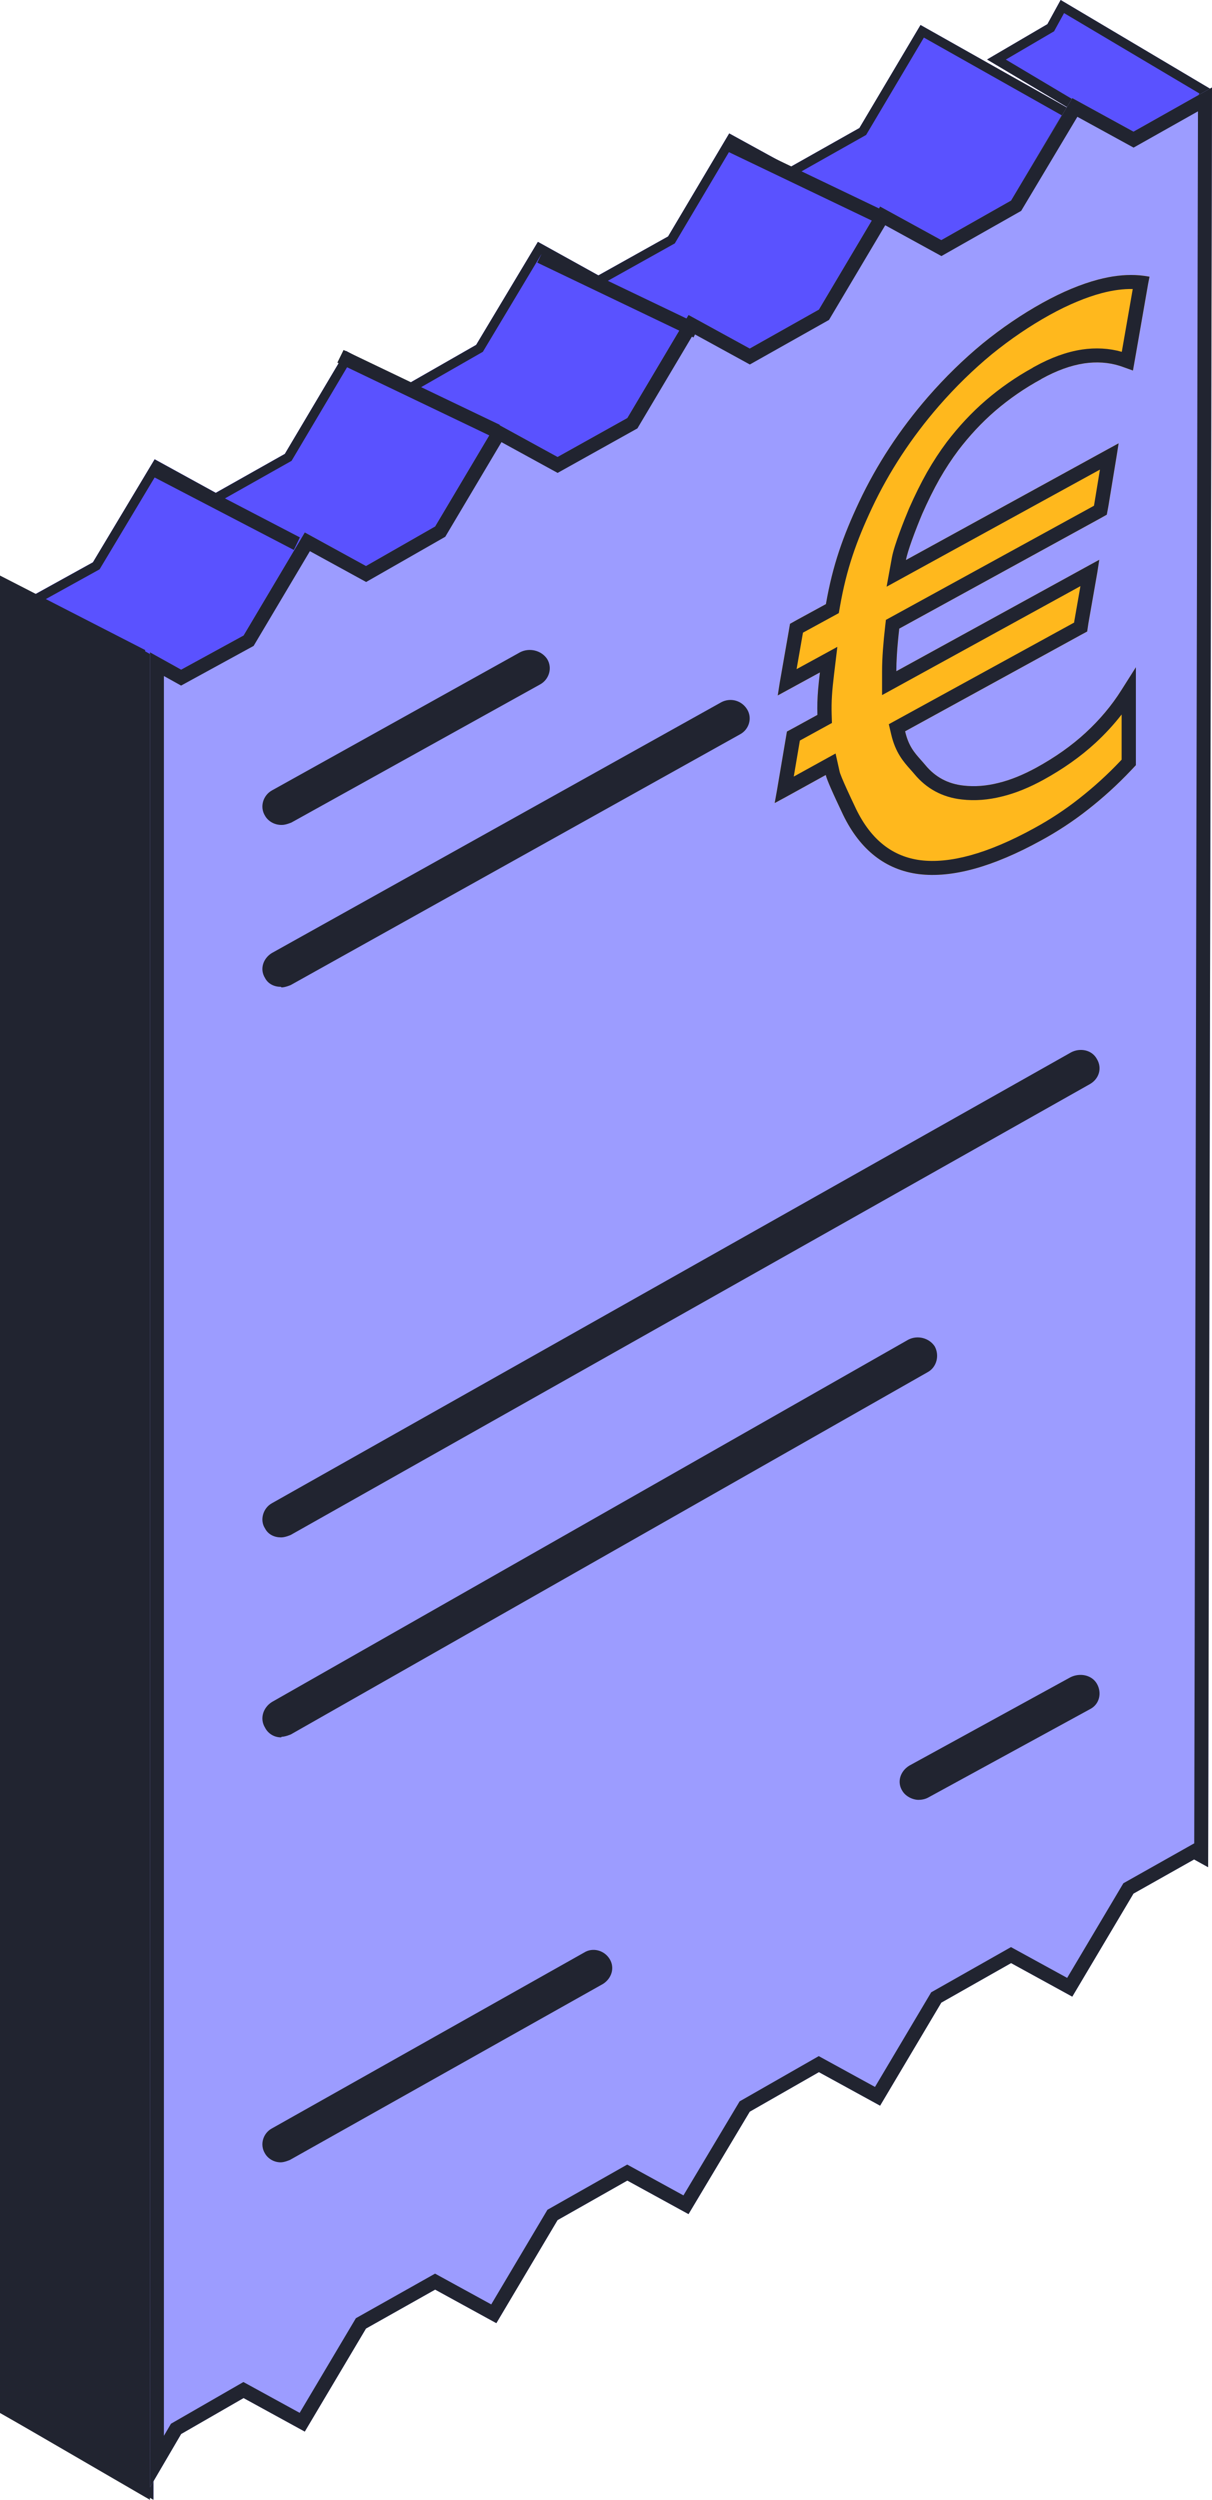<?xml version="1.0" encoding="UTF-8"?>
<svg xmlns="http://www.w3.org/2000/svg" width="97" height="200" viewBox="0 0 97 200" fill="none">
  <path fill-rule="evenodd" clip-rule="evenodd" d="M83.826 1.934L84.887 0L97 7.19L95.938 9.124L91.161 12L79 4.76L83.826 1.934Z" fill="#5A52FF"></path>
  <path fill-rule="evenodd" clip-rule="evenodd" d="M84.361 2.504L80.499 4.766L91.159 11.112L95.401 8.558L95.993 7.479L85.16 1.048L84.361 2.504ZM84.887 0L83.826 1.934L79 4.76L91.161 12L95.938 9.124L97 7.19L84.887 0Z" fill="#212430"></path>
  <path fill-rule="evenodd" clip-rule="evenodd" d="M12.279 199.952L0 193.004V46.325L2.495 47.714L7.436 44.983L12.377 36.741L17.268 39.425L22.796 36.31L27.688 28.068L32.58 30.751L38.108 27.589L43.049 19.347L47.892 22.03L53.469 18.915L58.361 10.673L63.253 13.357L68.78 10.242L73.672 2L86 8.948L81.108 17.19L75.531 20.353L70.639 17.669L65.747 25.911L60.22 29.026L55.328 26.343L50.436 34.585L44.859 37.699L39.967 35.016L35.075 43.258L29.547 46.421L24.655 43.737L19.763 51.979L14.774 54.711L12.279 53.321V200V199.952Z" fill="#5A52FF"></path>
  <path fill-rule="evenodd" clip-rule="evenodd" d="M12.279 200V53.333L14.774 54.723L19.763 51.991L24.655 43.747L29.547 46.431L35.075 43.268L39.967 35.024L44.859 37.708L50.436 34.593L55.328 26.349L60.22 29.033L65.747 25.917L70.639 17.673L75.531 20.357L81.108 17.194L86 8.95L73.672 2L68.78 10.244L63.253 13.36L58.361 10.675L53.469 18.919L47.892 22.035L43.049 19.351L38.108 27.595L32.58 30.758L27.688 28.074L22.796 36.318L17.268 39.434L12.377 36.749L7.436 44.993L2.495 47.725L0 46.336V193.05L12.279 200ZM11.534 198.722V52.065L14.777 53.872L19.227 51.435L24.383 42.747L29.54 45.577L34.535 42.718L39.694 34.024L44.856 36.856L49.898 34.039L55.055 25.349L60.215 28.18L65.209 25.365L70.367 16.673L75.525 19.504L80.569 16.643L84.97 9.225L73.941 3.007L69.319 10.796L63.257 14.213L58.633 11.675L54.007 19.473L47.893 22.888L43.317 20.352L38.646 28.146L32.588 31.613L27.961 29.074L23.335 36.87L17.273 40.287L12.647 37.748L7.971 45.549L2.494 48.578L0.745 47.604V192.615L11.534 198.722Z" fill="#212430"></path>
  <path fill-rule="evenodd" clip-rule="evenodd" d="M96.692 149.39L95.566 148.767L90.716 151.499L85.818 159.744L80.92 157.059L75.336 160.223L70.437 168.467L65.539 165.783L60.004 168.947L55.105 177.143L50.207 174.459L44.623 177.622L39.725 185.867L34.826 183.182L29.291 186.298L24.393 194.542L19.494 191.858L14.498 194.734L12 199V52.184L14.498 53.574L19.494 50.842L24.393 42.597L29.291 45.282L34.826 42.118L39.725 33.874L44.623 36.558L50.207 33.442L55.105 25.198L60.004 27.882L65.539 24.767L70.437 16.522L75.336 19.206L80.92 16.043L85.818 7.847L90.716 10.531L95.566 7.799L97 7L96.692 149.342V149.39Z" fill="#9C9CFF"></path>
  <path fill-rule="evenodd" clip-rule="evenodd" d="M95.566 148.767L90.716 151.499L85.818 159.744L80.92 157.059L75.336 160.223L70.437 168.467L65.539 165.783L60.004 168.947L55.105 177.143L50.207 174.459L44.623 177.622L39.725 185.867L34.826 183.182L29.291 186.298L24.393 194.542L19.494 191.858L14.498 194.734L12 199V52.184L14.498 53.574L19.494 50.842L24.393 42.597L29.291 45.282L34.826 42.118L39.725 33.874L44.623 36.558L50.207 33.442L55.105 25.198L60.004 27.882L65.539 24.767L70.437 16.522L75.336 19.206L80.92 16.043L85.818 7.847L90.716 10.531L95.566 7.799L97 7L96.692 149.342V149.39L96.606 149.342L95.566 148.767ZM95.578 147.495L95.877 8.907L90.724 11.81L86.225 9.345L81.728 16.871L75.345 20.487L70.847 18.022L66.348 25.595L60.011 29.162L55.515 26.698L51.015 34.273L44.628 37.836L40.134 35.374L35.637 42.943L29.303 46.563L24.802 44.097L20.299 51.676L14.493 54.851L13.118 54.086V194.877L13.683 193.912L19.481 190.575L23.983 193.042L28.482 185.47L34.819 181.903L39.315 184.366L43.813 176.795L50.198 173.178L54.698 175.644L59.194 168.121L65.527 164.501L70.028 166.967L74.526 159.396L80.911 155.779L85.408 158.243L89.907 150.671L95.561 147.486L95.578 147.495Z" fill="#212430"></path>
  <path fill-rule="evenodd" clip-rule="evenodd" d="M22.48 123C21.942 123 21.453 122.761 21.209 122.283C20.768 121.614 21.062 120.658 21.747 120.276L85.726 84.193C86.46 83.811 87.389 84.002 87.781 84.719C88.221 85.436 87.976 86.296 87.243 86.726L23.263 122.809C23.263 122.809 22.823 123 22.529 123H22.48Z" fill="#212430"></path>
  <path fill-rule="evenodd" clip-rule="evenodd" d="M22.496 139C21.953 139 21.458 138.708 21.211 138.22C20.766 137.49 21.062 136.613 21.755 136.174L72.685 107.186C73.427 106.796 74.366 107.04 74.811 107.722C75.207 108.453 74.96 109.378 74.267 109.768L23.288 138.756C23.288 138.756 22.843 138.951 22.546 138.951L22.496 139Z" fill="#212430"></path>
  <path fill-rule="evenodd" clip-rule="evenodd" d="M22.47 173C21.936 173 21.45 172.715 21.207 172.289C20.77 171.577 21.061 170.676 21.741 170.297L46.753 156.213C47.433 155.786 48.356 156.023 48.793 156.734C49.23 157.446 48.939 158.299 48.259 158.726L23.198 172.81C23.198 172.81 22.761 173 22.47 173Z" fill="#212430"></path>
  <path fill-rule="evenodd" clip-rule="evenodd" d="M73.536 144C73.028 144 72.47 143.712 72.216 143.279C71.76 142.558 72.064 141.693 72.775 141.26L85.664 134.194C86.425 133.81 87.389 134.002 87.795 134.723C88.201 135.444 87.998 136.357 87.237 136.742L74.297 143.808C74.043 143.952 73.739 144 73.485 144H73.536Z" fill="#212430"></path>
  <path fill-rule="evenodd" clip-rule="evenodd" d="M22.521 66C21.968 66 21.466 65.709 21.214 65.273C20.762 64.546 21.064 63.625 21.767 63.237L41.624 52.185C42.378 51.797 43.333 52.04 43.786 52.718C44.238 53.445 43.937 54.366 43.233 54.754L23.326 65.806C23.326 65.806 22.873 66 22.572 66H22.521Z" fill="#212430"></path>
  <path fill-rule="evenodd" clip-rule="evenodd" d="M22.482 78.953C21.943 78.953 21.453 78.716 21.209 78.243C20.768 77.532 21.062 76.68 21.747 76.254L57.735 56.179C58.469 55.8 59.351 56.037 59.791 56.747C60.232 57.458 59.938 58.357 59.253 58.736L23.265 78.811C23.265 78.811 22.825 79 22.531 79L22.482 78.953Z" fill="#212430"></path>
  <path fill-rule="evenodd" clip-rule="evenodd" d="M0 46V193.033L12 200L11.617 52.007L0 46.048V46Z" fill="#212430"></path>
  <path fill-rule="evenodd" clip-rule="evenodd" d="M23.517 44L12 38.005L12.483 37L24 42.995L23.517 44Z" fill="#212430"></path>
  <path fill-rule="evenodd" clip-rule="evenodd" d="M39.504 35L27 29.011L27.496 28L40 33.989L39.504 35Z" fill="#212430"></path>
  <path fill-rule="evenodd" clip-rule="evenodd" d="M55.504 27L43 21.011L43.496 20L56 25.989L55.504 27Z" fill="#212430"></path>
  <path fill-rule="evenodd" clip-rule="evenodd" d="M70.504 18L58 12.011L58.496 11L71 16.989L70.504 18Z" fill="#212430"></path>
  <path fill-rule="evenodd" clip-rule="evenodd" d="M83.333 30.333C81.985 31.064 80.771 31.911 79.657 32.864C78.565 33.806 77.574 34.876 76.694 36.03C76.17 36.728 75.669 37.491 75.19 38.327C74.711 39.174 74.254 40.106 73.808 41.112C73.441 41.98 72.661 43.95 72.505 44.807L88.691 35.924L89.527 35.468L89.371 36.453L88.703 40.519L88.58 41.176L88.034 41.483L71.97 50.292C71.837 51.468 71.736 52.675 71.736 53.702L87.143 45.242L87.978 44.786L87.823 45.782L87.109 49.858L87.009 50.525L86.441 50.832L72.438 58.509C72.772 59.938 73.385 60.404 74.065 61.219C74.856 62.172 75.858 62.712 77.106 62.85C78.008 62.956 78.944 62.882 79.913 62.638C80.882 62.405 81.885 61.992 82.954 61.41C84.436 60.595 85.762 59.663 86.887 58.625C88.001 57.598 88.97 56.455 89.761 55.195L90.908 53.384V61.219L90.507 61.643C89.427 62.786 88.279 63.824 87.076 64.767C85.895 65.698 84.636 66.524 83.333 67.234C79.445 69.373 76.181 70.262 73.53 69.934C70.89 69.595 68.851 68.017 67.481 65.201C67.225 64.65 66.211 62.554 66.088 62.003L62.847 63.792L62 64.248L62.178 63.263L62.869 59.187L62.98 58.53L63.548 58.223L65.42 57.196C65.387 56.084 65.453 55.184 65.621 53.797L63.081 55.184L62.245 55.639L62.401 54.644L63.114 50.568L63.225 49.911L63.771 49.604L66.1 48.333C66.645 45.22 67.459 42.923 68.762 40.148C70.177 37.152 72.015 34.357 74.265 31.762C75.658 30.164 77.128 28.734 78.643 27.485C80.18 26.235 81.785 25.145 83.445 24.224C85.037 23.345 86.519 22.731 87.878 22.371C89.237 22.011 90.496 21.915 91.599 22.074L92 22.138L91.889 22.699L90.908 28.321L90.674 29.645L89.817 29.338C88.87 28.999 87.834 28.914 86.764 29.073C85.706 29.232 84.558 29.645 83.355 30.312L83.333 30.333Z" fill="#FFB81D"></path>
  <path fill-rule="evenodd" clip-rule="evenodd" d="M79.657 32.864C80.771 31.911 81.985 31.064 83.333 30.333L83.355 30.312C84.558 29.645 85.706 29.232 86.764 29.073C87.747 28.927 88.701 28.987 89.584 29.26C89.662 29.284 89.74 29.31 89.817 29.338L90.674 29.645L90.908 28.321L91.889 22.699L92 22.138L91.599 22.074C91.361 22.04 91.115 22.017 90.863 22.007C89.948 21.969 88.944 22.088 87.878 22.371C86.519 22.731 85.037 23.345 83.445 24.224C81.785 25.145 80.18 26.235 78.643 27.485C77.128 28.734 75.658 30.164 74.265 31.762C72.015 34.357 70.177 37.152 68.762 40.148C67.459 42.923 66.645 45.22 66.1 48.333L63.771 49.604L63.225 49.911L63.114 50.568L62.401 54.644L62.245 55.639L65.621 53.797C65.559 54.304 65.512 54.746 65.477 55.157C65.418 55.87 65.399 56.491 65.42 57.196L63.548 58.223L62.98 58.53L62.178 63.263L62 64.248L62.847 63.792L66.088 62.003C66.133 62.203 66.294 62.605 66.495 63.064C66.767 63.688 67.11 64.415 67.328 64.875C67.391 65.01 67.444 65.121 67.481 65.201C68.851 68.017 70.89 69.595 73.53 69.934C76.181 70.262 79.445 69.373 83.333 67.234C84.636 66.524 85.895 65.698 87.076 64.767C88.279 63.824 89.427 62.786 90.507 61.643L90.908 61.219V53.384L89.761 55.195C88.97 56.455 88.001 57.598 86.887 58.625C85.762 59.663 84.436 60.595 82.954 61.41C81.885 61.992 80.882 62.405 79.913 62.638C78.944 62.882 78.008 62.956 77.106 62.85C75.858 62.712 74.856 62.172 74.065 61.219C73.945 61.075 73.827 60.943 73.712 60.813C73.177 60.21 72.713 59.686 72.438 58.509L86.441 50.832L87.009 50.525L87.109 49.858L87.823 45.782L87.978 44.786L87.143 45.242L71.736 53.702C71.736 53.29 71.752 52.85 71.78 52.394C71.822 51.712 71.89 50.996 71.97 50.292L88.034 41.483L88.58 41.176L88.703 40.519L89.371 36.453L89.527 35.468L88.691 35.924L72.505 44.807C72.572 44.441 72.752 43.871 72.966 43.271C73.252 42.467 73.598 41.609 73.808 41.112C74.254 40.106 74.711 39.174 75.19 38.327C75.669 37.491 76.17 36.728 76.694 36.03C77.574 34.876 78.565 33.806 79.657 32.864ZM88.031 37.57L70.957 46.94L71.381 44.611C71.479 44.075 71.746 43.283 72.004 42.584C72.271 41.856 72.564 41.13 72.754 40.682L72.758 40.674L72.761 40.666C73.217 39.636 73.69 38.67 74.192 37.784L74.195 37.779C74.695 36.904 75.221 36.103 75.774 35.366L75.78 35.358C76.703 34.147 77.747 33.02 78.903 32.023L78.907 32.019C80.042 31.048 81.278 30.18 82.647 29.426L82.666 29.407L82.794 29.337C84.088 28.619 85.367 28.149 86.592 27.966L86.593 27.965C87.679 27.804 88.759 27.857 89.78 28.148L89.783 28.132L90.657 23.122C89.916 23.108 89.084 23.212 88.176 23.452C86.928 23.783 85.535 24.356 84.005 25.199C82.409 26.085 80.861 27.137 79.374 28.345C77.91 29.553 76.486 30.937 75.134 32.489C72.948 35.009 71.168 37.718 69.798 40.618C68.528 43.323 67.75 45.526 67.225 48.523L67.132 49.052L64.333 50.579L64.263 50.619L64.239 50.757L63.753 53.535L67.016 51.753L66.754 53.928C66.59 55.289 66.53 56.128 66.561 57.163L66.582 57.842L64.099 59.204L64.016 59.249L63.527 62.131L66.874 60.284L67.204 61.764C67.204 61.764 67.214 61.805 67.249 61.903C67.282 61.993 67.326 62.106 67.38 62.238C67.489 62.503 67.629 62.82 67.777 63.145C67.988 63.609 68.201 64.06 68.357 64.39C68.421 64.525 68.475 64.64 68.515 64.726C69.752 67.264 71.495 68.542 73.676 68.823C75.972 69.106 78.976 68.346 82.775 66.257L82.779 66.254C84.027 65.575 85.232 64.784 86.361 63.894L86.364 63.891C87.524 62.982 88.63 61.983 89.67 60.881L89.671 60.88L89.767 60.779V57.164C89.136 57.978 88.433 58.737 87.669 59.442C86.467 60.55 85.063 61.534 83.513 62.387L83.508 62.39C82.379 63.005 81.282 63.462 80.19 63.725C79.106 63.997 78.031 64.086 76.974 63.963C75.43 63.792 74.158 63.105 73.18 61.928C73.085 61.813 72.982 61.699 72.876 61.58C72.323 60.96 71.669 60.227 71.326 58.759L71.134 57.941L85.89 49.851L85.963 49.812L85.982 49.682L86.469 46.895L70.595 55.612V53.702C70.595 52.613 70.7 51.359 70.836 50.168L70.901 49.595L87.472 40.508L87.552 40.462L87.577 40.329L88.031 37.57Z" fill="#212430"></path>
</svg>
